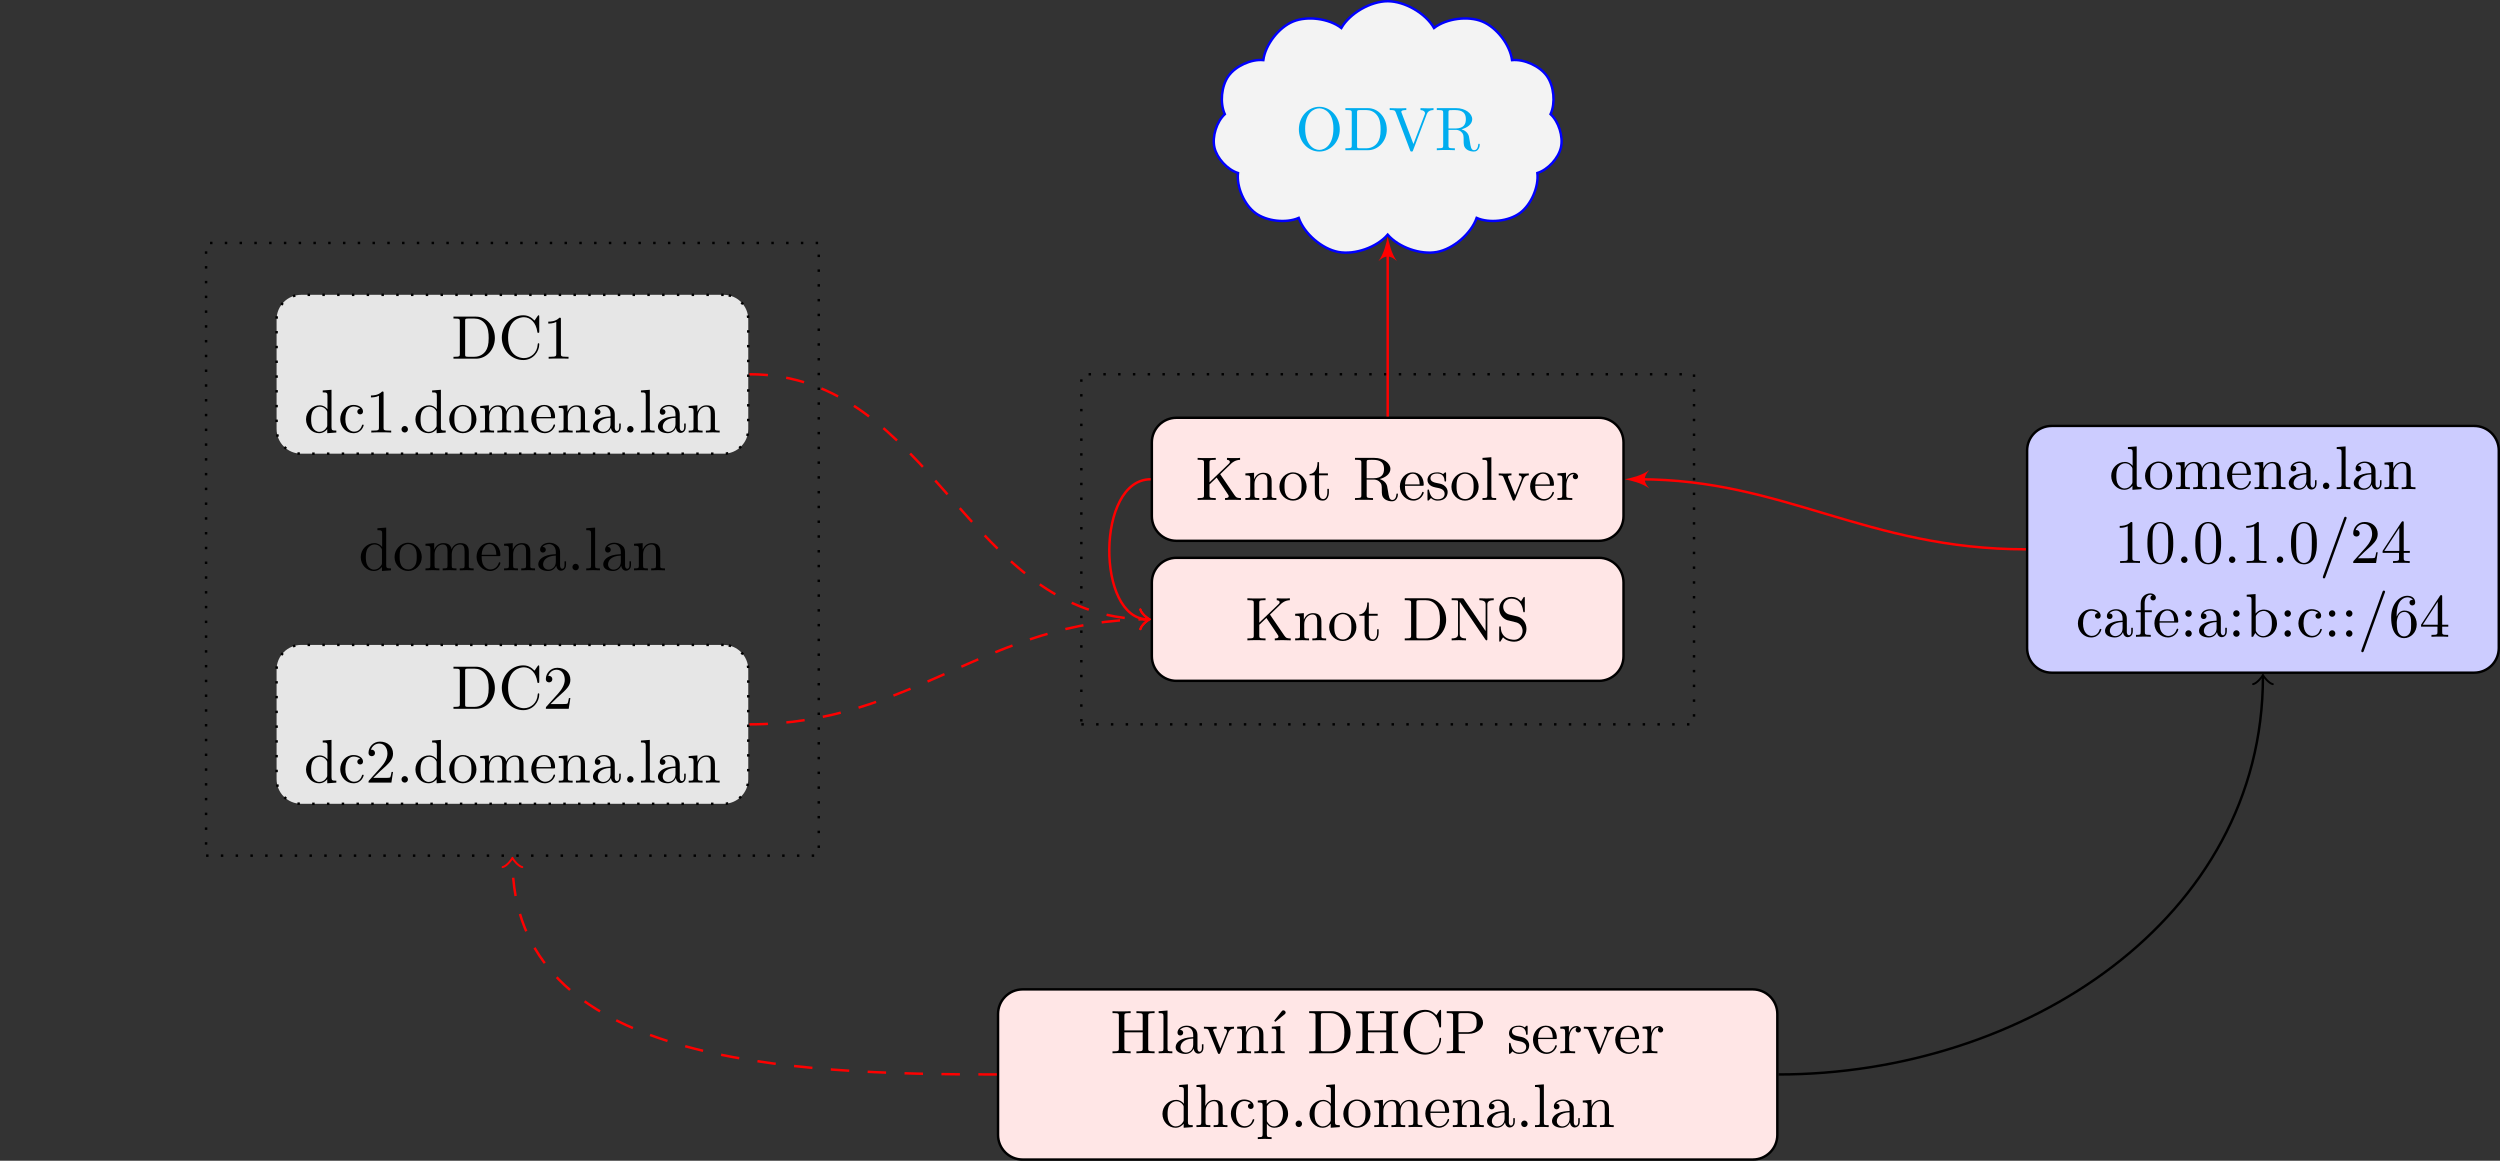 <?xml version="1.0" encoding="UTF-8" standalone="no"?>
<svg
   width="404.835pt"
   height="187.967pt"
   viewBox="0 0 404.835 187.967"
   version="1.1"
   id="svg188"
   sodipodi:docname="knot-dns.pdf"
   xmlns:inkscape="http://www.inkscape.org/namespaces/inkscape"
   xmlns:sodipodi="http://sodipodi.sourceforge.net/DTD/sodipodi-0.dtd"
   xmlns:xlink="http://www.w3.org/1999/xlink"
   xmlns="http://www.w3.org/2000/svg"
   xmlns:svg="http://www.w3.org/2000/svg">
  <rect x="0" y="0" width="404.835" height="187.967" fill="#333333" stroke="none"/>
  <sodipodi:namedview
     id="namedview188"
     pagecolor="#ffffff"
     bordercolor="#666666"
     borderopacity="1.0"
     inkscape:showpageshadow="2"
     inkscape:pageopacity="0.0"
     inkscape:pagecheckerboard="0"
     inkscape:deskcolor="#d1d1d1"
     inkscape:document-units="pt" />
  <defs
     id="defs39">
    <g
       id="g35">
      <g
         id="glyph-0-0">
        <path
           d="M 7.344 0 L 7.344 -0.312 C 6.797 -0.312 6.594 -0.344 6.297 -0.781 L 3.984 -4.172 L 5.781 -5.906 C 5.859 -5.984 6.391 -6.484 7.203 -6.5 L 7.203 -6.812 C 6.938 -6.781 6.625 -6.781 6.344 -6.781 C 5.984 -6.781 5.422 -6.781 5.078 -6.812 L 5.078 -6.5 C 5.484 -6.484 5.547 -6.266 5.547 -6.172 C 5.547 -6.016 5.438 -5.906 5.359 -5.844 L 2.25 -2.859 L 2.25 -6.031 C 2.25 -6.391 2.266 -6.5 3.031 -6.5 L 3.266 -6.5 L 3.266 -6.812 C 2.922 -6.781 2.188 -6.781 1.797 -6.781 C 1.422 -6.781 0.672 -6.781 0.328 -6.812 L 0.328 -6.5 L 0.562 -6.5 C 1.328 -6.5 1.359 -6.391 1.359 -6.031 L 1.359 -0.781 C 1.359 -0.422 1.328 -0.312 0.562 -0.312 L 0.328 -0.312 L 0.328 0 C 0.672 -0.031 1.422 -0.031 1.797 -0.031 C 2.172 -0.031 2.922 -0.031 3.266 0 L 3.266 -0.312 L 3.031 -0.312 C 2.266 -0.312 2.25 -0.422 2.25 -0.781 L 2.25 -2.516 L 3.406 -3.625 L 5.203 -0.953 C 5.266 -0.859 5.359 -0.734 5.359 -0.609 C 5.359 -0.312 4.969 -0.312 4.766 -0.312 L 4.766 0 C 5.109 -0.031 5.812 -0.031 6.188 -0.031 Z M 7.344 0 "
           id="path1" />
      </g>
      <g
         id="glyph-0-1">
        <path
           d="M 5.328 0 L 5.328 -0.312 C 4.812 -0.312 4.562 -0.312 4.562 -0.609 L 4.562 -2.516 C 4.562 -3.375 4.562 -3.672 4.25 -4.031 C 4.109 -4.203 3.781 -4.406 3.203 -4.406 C 2.469 -4.406 2 -3.984 1.719 -3.359 L 1.719 -4.406 L 0.312 -4.297 L 0.312 -3.984 C 1.016 -3.984 1.094 -3.922 1.094 -3.422 L 1.094 -0.75 C 1.094 -0.312 0.984 -0.312 0.312 -0.312 L 0.312 0 L 1.453 -0.031 L 2.562 0 L 2.562 -0.312 C 1.891 -0.312 1.781 -0.312 1.781 -0.75 L 1.781 -2.594 C 1.781 -3.625 2.5 -4.188 3.125 -4.188 C 3.766 -4.188 3.875 -3.656 3.875 -3.078 L 3.875 -0.75 C 3.875 -0.312 3.766 -0.312 3.094 -0.312 L 3.094 0 L 4.219 -0.031 Z M 5.328 0 "
           id="path2" />
      </g>
      <g
         id="glyph-0-2">
        <path
           d="M 4.688 -2.141 C 4.688 -3.406 3.703 -4.469 2.5 -4.469 C 1.25 -4.469 0.281 -3.375 0.281 -2.141 C 0.281 -0.844 1.312 0.109 2.484 0.109 C 3.688 0.109 4.688 -0.875 4.688 -2.141 Z M 3.875 -2.219 C 3.875 -1.859 3.875 -1.312 3.656 -0.875 C 3.422 -0.422 2.984 -0.141 2.5 -0.141 C 2.062 -0.141 1.625 -0.344 1.359 -0.812 C 1.109 -1.25 1.109 -1.859 1.109 -2.219 C 1.109 -2.609 1.109 -3.141 1.344 -3.578 C 1.609 -4.031 2.078 -4.25 2.484 -4.25 C 2.922 -4.25 3.344 -4.031 3.609 -3.594 C 3.875 -3.172 3.875 -2.594 3.875 -2.219 Z M 3.875 -2.219 "
           id="path3" />
      </g>
      <g
         id="glyph-0-3">
        <path
           d="M 3.312 -1.234 L 3.312 -1.797 L 3.062 -1.797 L 3.062 -1.25 C 3.062 -0.516 2.766 -0.141 2.391 -0.141 C 1.719 -0.141 1.719 -1.047 1.719 -1.219 L 1.719 -3.984 L 3.156 -3.984 L 3.156 -4.297 L 1.719 -4.297 L 1.719 -6.125 L 1.469 -6.125 C 1.469 -5.312 1.172 -4.25 0.188 -4.203 L 0.188 -3.984 L 1.031 -3.984 L 1.031 -1.234 C 1.031 -0.016 1.969 0.109 2.328 0.109 C 3.031 0.109 3.312 -0.594 3.312 -1.234 Z M 3.312 -1.234 "
           id="path4" />
      </g>
      <g
         id="glyph-0-4">
        <path
           d="M 7.047 -3.344 C 7.047 -5.25 5.703 -6.812 4 -6.812 L 0.344 -6.812 L 0.344 -6.5 L 0.594 -6.5 C 1.359 -6.5 1.375 -6.391 1.375 -6.031 L 1.375 -0.781 C 1.375 -0.422 1.359 -0.312 0.594 -0.312 L 0.344 -0.312 L 0.344 0 L 4 0 C 5.672 0 7.047 -1.469 7.047 -3.344 Z M 6.047 -3.344 C 6.047 -2.25 5.859 -1.641 5.5 -1.156 C 5.297 -0.891 4.734 -0.312 3.734 -0.312 L 2.719 -0.312 C 2.25 -0.312 2.234 -0.375 2.234 -0.703 L 2.234 -6.094 C 2.234 -6.438 2.25 -6.5 2.719 -6.5 L 3.719 -6.5 C 4.344 -6.5 5.031 -6.281 5.531 -5.578 C 5.969 -4.984 6.047 -4.125 6.047 -3.344 Z M 6.047 -3.344 "
           id="path5" />
      </g>
      <g
         id="glyph-0-5">
        <path
           d="M 7.141 -6.5 L 7.141 -6.812 L 5.969 -6.781 L 4.812 -6.812 L 4.812 -6.5 C 5.828 -6.5 5.828 -6.031 5.828 -5.766 L 5.828 -1.5 L 2.312 -6.672 C 2.219 -6.797 2.219 -6.812 2.031 -6.812 L 0.328 -6.812 L 0.328 -6.5 L 0.625 -6.5 C 0.766 -6.5 0.969 -6.484 1.109 -6.484 C 1.344 -6.453 1.359 -6.438 1.359 -6.25 L 1.359 -1.047 C 1.359 -0.781 1.359 -0.312 0.328 -0.312 L 0.328 0 L 1.5 -0.031 L 2.656 0 L 2.656 -0.312 C 1.641 -0.312 1.641 -0.781 1.641 -1.047 L 1.641 -6.234 C 1.688 -6.188 1.688 -6.172 1.734 -6.109 L 5.797 -0.125 C 5.891 -0.016 5.906 0 5.969 0 C 6.109 0 6.109 -0.062 6.109 -0.266 L 6.109 -5.766 C 6.109 -6.031 6.109 -6.5 7.141 -6.5 Z M 7.141 -6.5 "
           id="path6" />
      </g>
      <g
         id="glyph-0-6">
        <path
           d="M 4.969 -1.859 C 4.969 -2.844 4.312 -3.672 3.484 -3.875 L 2.203 -4.172 C 1.578 -4.328 1.203 -4.859 1.203 -5.438 C 1.203 -6.141 1.734 -6.75 2.516 -6.75 C 4.172 -6.75 4.391 -5.109 4.453 -4.672 C 4.469 -4.609 4.469 -4.547 4.578 -4.547 C 4.703 -4.547 4.703 -4.594 4.703 -4.781 L 4.703 -6.781 C 4.703 -6.953 4.703 -7.031 4.594 -7.031 C 4.531 -7.031 4.516 -7.016 4.453 -6.891 L 4.094 -6.328 C 3.797 -6.625 3.391 -7.031 2.5 -7.031 C 1.391 -7.031 0.562 -6.156 0.562 -5.094 C 0.562 -4.266 1.094 -3.531 1.859 -3.266 C 1.969 -3.234 2.484 -3.109 3.188 -2.938 C 3.453 -2.875 3.75 -2.797 4.031 -2.438 C 4.234 -2.172 4.344 -1.844 4.344 -1.516 C 4.344 -0.812 3.844 -0.094 3 -0.094 C 2.719 -0.094 1.953 -0.141 1.422 -0.625 C 0.844 -1.172 0.812 -1.797 0.812 -2.156 C 0.797 -2.266 0.719 -2.266 0.688 -2.266 C 0.562 -2.266 0.562 -2.188 0.562 -2.016 L 0.562 -0.016 C 0.562 0.156 0.562 0.219 0.672 0.219 C 0.734 0.219 0.75 0.203 0.812 0.094 C 0.812 0.094 0.844 0.047 1.172 -0.484 C 1.484 -0.141 2.125 0.219 3.016 0.219 C 4.172 0.219 4.969 -0.75 4.969 -1.859 Z M 4.969 -1.859 "
           id="path7" />
      </g>
      <g
         id="glyph-0-7">
        <path
           d="M 7.297 -0.875 C 7.297 -0.938 7.297 -1.047 7.172 -1.047 C 7.062 -1.047 7.062 -0.953 7.047 -0.891 C 6.984 -0.172 6.641 0 6.391 0 C 5.906 0 5.828 -0.516 5.688 -1.438 L 5.547 -2.234 C 5.375 -2.875 4.891 -3.203 4.344 -3.391 C 5.297 -3.625 6.078 -4.234 6.078 -5.016 C 6.078 -5.969 4.938 -6.812 3.484 -6.812 L 0.344 -6.812 L 0.344 -6.5 L 0.594 -6.5 C 1.359 -6.5 1.375 -6.391 1.375 -6.031 L 1.375 -0.781 C 1.375 -0.422 1.359 -0.312 0.594 -0.312 L 0.344 -0.312 L 0.344 0 C 0.703 -0.031 1.422 -0.031 1.797 -0.031 C 2.188 -0.031 2.906 -0.031 3.266 0 L 3.266 -0.312 L 3.016 -0.312 C 2.25 -0.312 2.234 -0.422 2.234 -0.781 L 2.234 -3.297 L 3.375 -3.297 C 3.531 -3.297 3.953 -3.297 4.312 -2.953 C 4.688 -2.609 4.688 -2.297 4.688 -1.625 C 4.688 -0.984 4.688 -0.578 5.094 -0.203 C 5.5 0.156 6.047 0.219 6.344 0.219 C 7.125 0.219 7.297 -0.594 7.297 -0.875 Z M 5.047 -5.016 C 5.047 -4.328 4.812 -3.516 3.344 -3.516 L 2.234 -3.516 L 2.234 -6.094 C 2.234 -6.328 2.234 -6.453 2.453 -6.484 C 2.547 -6.5 2.844 -6.5 3.047 -6.5 C 3.938 -6.5 5.047 -6.453 5.047 -5.016 Z M 5.047 -5.016 "
           id="path8" />
      </g>
      <g
         id="glyph-0-8">
        <path
           d="M 4.141 -1.188 C 4.141 -1.281 4.062 -1.312 4 -1.312 C 3.922 -1.312 3.891 -1.25 3.875 -1.172 C 3.531 -0.141 2.625 -0.141 2.531 -0.141 C 2.031 -0.141 1.641 -0.438 1.406 -0.812 C 1.109 -1.281 1.109 -1.938 1.109 -2.297 L 3.891 -2.297 C 4.109 -2.297 4.141 -2.297 4.141 -2.516 C 4.141 -3.5 3.594 -4.469 2.359 -4.469 C 1.203 -4.469 0.281 -3.438 0.281 -2.188 C 0.281 -0.859 1.328 0.109 2.469 0.109 C 3.688 0.109 4.141 -1 4.141 -1.188 Z M 3.484 -2.516 L 1.109 -2.516 C 1.172 -4 2.016 -4.25 2.359 -4.25 C 3.375 -4.25 3.484 -2.906 3.484 -2.516 Z M 3.484 -2.516 "
           id="path9" />
      </g>
      <g
         id="glyph-0-9">
        <path
           d="M 3.594 -1.281 C 3.594 -1.797 3.297 -2.109 3.172 -2.219 C 2.844 -2.547 2.453 -2.625 2.031 -2.703 C 1.469 -2.812 0.812 -2.938 0.812 -3.516 C 0.812 -3.875 1.062 -4.281 1.922 -4.281 C 3.016 -4.281 3.078 -3.375 3.094 -3.078 C 3.094 -2.984 3.203 -2.984 3.203 -2.984 C 3.344 -2.984 3.344 -3.031 3.344 -3.219 L 3.344 -4.234 C 3.344 -4.391 3.344 -4.469 3.234 -4.469 C 3.188 -4.469 3.156 -4.469 3.031 -4.344 C 3 -4.312 2.906 -4.219 2.859 -4.188 C 2.484 -4.469 2.078 -4.469 1.922 -4.469 C 0.703 -4.469 0.328 -3.797 0.328 -3.234 C 0.328 -2.891 0.484 -2.609 0.75 -2.391 C 1.078 -2.141 1.359 -2.078 2.078 -1.938 C 2.297 -1.891 3.109 -1.734 3.109 -1.016 C 3.109 -0.516 2.766 -0.109 1.984 -0.109 C 1.141 -0.109 0.781 -0.672 0.594 -1.531 C 0.562 -1.656 0.562 -1.688 0.453 -1.688 C 0.328 -1.688 0.328 -1.625 0.328 -1.453 L 0.328 -0.125 C 0.328 0.047 0.328 0.109 0.438 0.109 C 0.484 0.109 0.5 0.094 0.688 -0.094 C 0.703 -0.109 0.703 -0.125 0.891 -0.312 C 1.328 0.094 1.781 0.109 1.984 0.109 C 3.125 0.109 3.594 -0.562 3.594 -1.281 Z M 3.594 -1.281 "
           id="path10" />
      </g>
      <g
         id="glyph-0-10">
        <path
           d="M 2.547 0 L 2.547 -0.312 C 1.875 -0.312 1.766 -0.312 1.766 -0.75 L 1.766 -6.922 L 0.328 -6.812 L 0.328 -6.5 C 1.031 -6.5 1.109 -6.438 1.109 -5.938 L 1.109 -0.75 C 1.109 -0.312 1 -0.312 0.328 -0.312 L 0.328 0 L 1.438 -0.031 Z M 2.547 0 "
           id="path11" />
      </g>
      <g
         id="glyph-0-11">
        <path
           d="M 5.062 -3.984 L 5.062 -4.297 C 4.828 -4.281 4.547 -4.266 4.312 -4.266 L 3.453 -4.297 L 3.453 -3.984 C 3.812 -3.984 3.922 -3.75 3.922 -3.562 C 3.922 -3.469 3.906 -3.422 3.875 -3.312 L 2.844 -0.781 L 1.734 -3.562 C 1.672 -3.688 1.672 -3.734 1.672 -3.734 C 1.672 -3.984 2.062 -3.984 2.25 -3.984 L 2.25 -4.297 L 1.156 -4.266 C 0.891 -4.266 0.484 -4.281 0.188 -4.297 L 0.188 -3.984 C 0.812 -3.984 0.859 -3.922 0.984 -3.625 L 2.422 -0.078 C 2.484 0.062 2.5 0.109 2.625 0.109 C 2.766 0.109 2.797 0.016 2.844 -0.078 L 4.141 -3.312 C 4.234 -3.547 4.406 -3.984 5.062 -3.984 Z M 5.062 -3.984 "
           id="path12" />
      </g>
      <g
         id="glyph-0-12">
        <path
           d="M 3.625 -3.797 C 3.625 -4.109 3.312 -4.406 2.891 -4.406 C 2.156 -4.406 1.797 -3.734 1.672 -3.312 L 1.672 -4.406 L 0.281 -4.297 L 0.281 -3.984 C 0.984 -3.984 1.062 -3.922 1.062 -3.422 L 1.062 -0.75 C 1.062 -0.312 0.953 -0.312 0.281 -0.312 L 0.281 0 L 1.422 -0.031 C 1.812 -0.031 2.281 -0.031 2.688 0 L 2.688 -0.312 L 2.469 -0.312 C 1.734 -0.312 1.719 -0.422 1.719 -0.781 L 1.719 -2.312 C 1.719 -3.297 2.141 -4.188 2.891 -4.188 C 2.953 -4.188 2.984 -4.188 3 -4.172 C 2.969 -4.172 2.766 -4.047 2.766 -3.781 C 2.766 -3.516 2.984 -3.359 3.203 -3.359 C 3.375 -3.359 3.625 -3.484 3.625 -3.797 Z M 3.625 -3.797 "
           id="path13" />
      </g>
      <g
         id="glyph-0-13">
        <path
           d="M 7.188 -3.375 C 7.188 -5.406 5.688 -7.031 3.875 -7.031 C 2.078 -7.031 0.562 -5.438 0.562 -3.375 C 0.562 -1.328 2.094 0.219 3.875 0.219 C 5.688 0.219 7.188 -1.359 7.188 -3.375 Z M 6.156 -3.516 C 6.156 -0.875 4.797 -0.047 3.875 -0.047 C 2.922 -0.047 1.578 -0.922 1.578 -3.516 C 1.578 -6.094 3.047 -6.781 3.875 -6.781 C 4.734 -6.781 6.156 -6.078 6.156 -3.516 Z M 6.156 -3.516 "
           id="path14" />
      </g>
      <g
         id="glyph-0-14">
        <path
           d="M 7.281 -6.5 L 7.281 -6.812 C 6.969 -6.781 6.562 -6.781 6.312 -6.781 L 5.172 -6.812 L 5.172 -6.5 C 5.688 -6.484 5.906 -6.234 5.906 -6 C 5.906 -5.922 5.875 -5.859 5.859 -5.797 L 4.031 -1 L 2.125 -6.031 C 2.062 -6.172 2.062 -6.203 2.062 -6.203 C 2.062 -6.5 2.625 -6.5 2.875 -6.5 L 2.875 -6.812 C 2.516 -6.781 1.828 -6.781 1.453 -6.781 L 0.188 -6.812 L 0.188 -6.5 C 0.844 -6.5 1.031 -6.5 1.172 -6.125 L 3.484 0 C 3.547 0.188 3.594 0.219 3.734 0.219 C 3.891 0.219 3.922 0.172 3.969 0.031 L 6.188 -5.828 C 6.328 -6.203 6.594 -6.484 7.281 -6.5 Z M 7.281 -6.5 "
           id="path15" />
      </g>
      <g
         id="glyph-0-15">
        <path
           d="M 6.625 -2.328 C 6.625 -2.422 6.625 -2.5 6.5 -2.5 C 6.391 -2.5 6.391 -2.438 6.375 -2.328 C 6.297 -0.906 5.234 -0.094 4.141 -0.094 C 3.531 -0.094 1.578 -0.422 1.578 -3.406 C 1.578 -6.375 3.531 -6.719 4.141 -6.719 C 5.219 -6.719 6.109 -5.812 6.312 -4.359 C 6.328 -4.219 6.328 -4.188 6.469 -4.188 C 6.625 -4.188 6.625 -4.219 6.625 -4.422 L 6.625 -6.781 C 6.625 -6.953 6.625 -7.031 6.516 -7.031 C 6.484 -7.031 6.438 -7.031 6.359 -6.906 L 5.859 -6.172 C 5.5 -6.531 4.984 -7.031 4.031 -7.031 C 2.156 -7.031 0.562 -5.438 0.562 -3.406 C 0.562 -1.344 2.172 0.219 4.031 0.219 C 5.656 0.219 6.625 -1.172 6.625 -2.328 Z M 6.625 -2.328 "
           id="path16" />
      </g>
      <g
         id="glyph-0-16">
        <path
           d="M 4.172 0 L 4.172 -0.312 L 3.859 -0.312 C 2.953 -0.312 2.938 -0.422 2.938 -0.781 L 2.938 -6.375 C 2.938 -6.625 2.938 -6.641 2.703 -6.641 C 2.078 -6 1.203 -6 0.891 -6 L 0.891 -5.688 C 1.094 -5.688 1.672 -5.688 2.188 -5.953 L 2.188 -0.781 C 2.188 -0.422 2.156 -0.312 1.266 -0.312 L 0.953 -0.312 L 0.953 0 C 1.297 -0.031 2.156 -0.031 2.562 -0.031 C 2.953 -0.031 3.828 -0.031 4.172 0 Z M 4.172 0 "
           id="path17" />
      </g>
      <g
         id="glyph-0-17">
        <path
           d="M 5.25 0 L 5.25 -0.312 C 4.562 -0.312 4.469 -0.375 4.469 -0.875 L 4.469 -6.922 L 3.047 -6.812 L 3.047 -6.5 C 3.734 -6.5 3.812 -6.438 3.812 -5.938 L 3.812 -3.781 C 3.531 -4.141 3.094 -4.406 2.562 -4.406 C 1.391 -4.406 0.344 -3.422 0.344 -2.141 C 0.344 -0.875 1.312 0.109 2.453 0.109 C 3.094 0.109 3.531 -0.234 3.781 -0.547 L 3.781 0.109 Z M 3.781 -1.172 C 3.781 -1 3.781 -0.984 3.672 -0.812 C 3.375 -0.328 2.938 -0.109 2.5 -0.109 C 2.047 -0.109 1.688 -0.375 1.453 -0.75 C 1.203 -1.156 1.172 -1.719 1.172 -2.141 C 1.172 -2.5 1.188 -3.094 1.469 -3.547 C 1.688 -3.859 2.062 -4.188 2.609 -4.188 C 2.953 -4.188 3.375 -4.031 3.672 -3.594 C 3.781 -3.422 3.781 -3.406 3.781 -3.219 Z M 3.781 -1.172 "
           id="path18" />
      </g>
      <g
         id="glyph-0-18">
        <path
           d="M 4.141 -1.188 C 4.141 -1.281 4.031 -1.281 4 -1.281 C 3.922 -1.281 3.891 -1.25 3.875 -1.188 C 3.594 -0.266 2.938 -0.141 2.578 -0.141 C 2.047 -0.141 1.172 -0.562 1.172 -2.172 C 1.172 -3.797 1.984 -4.219 2.516 -4.219 C 2.609 -4.219 3.234 -4.203 3.578 -3.844 C 3.172 -3.812 3.109 -3.516 3.109 -3.391 C 3.109 -3.125 3.297 -2.938 3.562 -2.938 C 3.828 -2.938 4.031 -3.094 4.031 -3.406 C 4.031 -4.078 3.266 -4.469 2.5 -4.469 C 1.25 -4.469 0.344 -3.391 0.344 -2.156 C 0.344 -0.875 1.328 0.109 2.484 0.109 C 3.812 0.109 4.141 -1.094 4.141 -1.188 Z M 4.141 -1.188 "
           id="path19" />
      </g>
      <g
         id="glyph-0-19">
        <path
           d="M 1.906 -0.531 C 1.906 -0.812 1.672 -1.062 1.391 -1.062 C 1.094 -1.062 0.859 -0.812 0.859 -0.531 C 0.859 -0.234 1.094 0 1.391 0 C 1.672 0 1.906 -0.234 1.906 -0.531 Z M 1.906 -0.531 "
           id="path20" />
      </g>
      <g
         id="glyph-0-20">
        <path
           d="M 8.109 0 L 8.109 -0.312 C 7.594 -0.312 7.344 -0.312 7.328 -0.609 L 7.328 -2.516 C 7.328 -3.375 7.328 -3.672 7.016 -4.031 C 6.875 -4.203 6.547 -4.406 5.969 -4.406 C 5.141 -4.406 4.688 -3.812 4.531 -3.422 C 4.391 -4.297 3.656 -4.406 3.203 -4.406 C 2.469 -4.406 2 -3.984 1.719 -3.359 L 1.719 -4.406 L 0.312 -4.297 L 0.312 -3.984 C 1.016 -3.984 1.094 -3.922 1.094 -3.422 L 1.094 -0.75 C 1.094 -0.312 0.984 -0.312 0.312 -0.312 L 0.312 0 L 1.453 -0.031 L 2.562 0 L 2.562 -0.312 C 1.891 -0.312 1.781 -0.312 1.781 -0.75 L 1.781 -2.594 C 1.781 -3.625 2.5 -4.188 3.125 -4.188 C 3.766 -4.188 3.875 -3.656 3.875 -3.078 L 3.875 -0.75 C 3.875 -0.312 3.766 -0.312 3.094 -0.312 L 3.094 0 L 4.219 -0.031 L 5.328 0 L 5.328 -0.312 C 4.672 -0.312 4.562 -0.312 4.562 -0.75 L 4.562 -2.594 C 4.562 -3.625 5.266 -4.188 5.906 -4.188 C 6.531 -4.188 6.641 -3.656 6.641 -3.078 L 6.641 -0.75 C 6.641 -0.312 6.531 -0.312 5.859 -0.312 L 5.859 0 L 6.984 -0.031 Z M 8.109 0 "
           id="path21" />
      </g>
      <g
         id="glyph-0-21">
        <path
           d="M 4.812 -0.891 L 4.812 -1.453 L 4.562 -1.453 L 4.562 -0.891 C 4.562 -0.312 4.312 -0.25 4.203 -0.25 C 3.875 -0.25 3.844 -0.703 3.844 -0.75 L 3.844 -2.734 C 3.844 -3.156 3.844 -3.547 3.484 -3.922 C 3.094 -4.312 2.594 -4.469 2.109 -4.469 C 1.297 -4.469 0.609 -4 0.609 -3.344 C 0.609 -3.047 0.812 -2.875 1.062 -2.875 C 1.344 -2.875 1.531 -3.078 1.531 -3.328 C 1.531 -3.453 1.469 -3.781 1.016 -3.781 C 1.281 -4.141 1.781 -4.25 2.094 -4.25 C 2.578 -4.25 3.156 -3.859 3.156 -2.969 L 3.156 -2.609 C 2.641 -2.578 1.938 -2.547 1.312 -2.25 C 0.562 -1.906 0.312 -1.391 0.312 -0.953 C 0.312 -0.141 1.281 0.109 1.906 0.109 C 2.578 0.109 3.031 -0.297 3.219 -0.75 C 3.266 -0.359 3.531 0.062 4 0.062 C 4.203 0.062 4.812 -0.078 4.812 -0.891 Z M 3.156 -1.391 C 3.156 -0.453 2.438 -0.109 1.984 -0.109 C 1.5 -0.109 1.094 -0.453 1.094 -0.953 C 1.094 -1.5 1.5 -2.328 3.156 -2.391 Z M 3.156 -1.391 "
           id="path22" />
      </g>
      <g
         id="glyph-0-22">
        <path
           d="M 4.469 -1.734 L 4.234 -1.734 C 4.172 -1.438 4.109 -1 4 -0.844 C 3.938 -0.766 3.281 -0.766 3.062 -0.766 L 1.266 -0.766 L 2.328 -1.797 C 3.875 -3.172 4.469 -3.703 4.469 -4.703 C 4.469 -5.844 3.578 -6.641 2.359 -6.641 C 1.234 -6.641 0.5 -5.719 0.5 -4.828 C 0.5 -4.281 1 -4.281 1.031 -4.281 C 1.203 -4.281 1.547 -4.391 1.547 -4.812 C 1.547 -5.062 1.359 -5.328 1.016 -5.328 C 0.938 -5.328 0.922 -5.328 0.891 -5.312 C 1.109 -5.969 1.656 -6.328 2.234 -6.328 C 3.141 -6.328 3.562 -5.516 3.562 -4.703 C 3.562 -3.906 3.078 -3.125 2.516 -2.5 L 0.609 -0.375 C 0.5 -0.266 0.5 -0.234 0.5 0 L 4.203 0 Z M 4.469 -1.734 "
           id="path23" />
      </g>
      <g
         id="glyph-0-23">
        <path
           d="M 4.578 -3.188 C 4.578 -3.984 4.531 -4.781 4.188 -5.516 C 3.734 -6.484 2.906 -6.641 2.5 -6.641 C 1.891 -6.641 1.172 -6.375 0.75 -5.453 C 0.438 -4.766 0.391 -3.984 0.391 -3.188 C 0.391 -2.438 0.422 -1.547 0.844 -0.781 C 1.266 0.016 2 0.219 2.484 0.219 C 3.016 0.219 3.781 0.016 4.219 -0.938 C 4.531 -1.625 4.578 -2.406 4.578 -3.188 Z M 3.766 -3.312 C 3.766 -2.562 3.766 -1.891 3.656 -1.25 C 3.5 -0.297 2.938 0 2.484 0 C 2.094 0 1.5 -0.25 1.328 -1.203 C 1.219 -1.797 1.219 -2.719 1.219 -3.312 C 1.219 -3.953 1.219 -4.609 1.297 -5.141 C 1.484 -6.328 2.234 -6.422 2.484 -6.422 C 2.812 -6.422 3.469 -6.234 3.656 -5.25 C 3.766 -4.688 3.766 -3.938 3.766 -3.312 Z M 3.766 -3.312 "
           id="path24" />
      </g>
      <g
         id="glyph-0-24">
        <path
           d="M 4.422 -7.281 C 4.422 -7.391 4.328 -7.484 4.219 -7.484 C 4.078 -7.484 4.031 -7.375 4 -7.281 L 0.609 2.109 C 0.562 2.25 0.562 2.297 0.562 2.297 C 0.562 2.406 0.641 2.5 0.75 2.5 C 0.891 2.5 0.938 2.391 0.969 2.297 L 4.359 -7.094 C 4.422 -7.234 4.422 -7.281 4.422 -7.281 Z M 4.422 -7.281 "
           id="path25" />
      </g>
      <g
         id="glyph-0-25">
        <path
           d="M 4.688 -1.641 L 4.688 -1.953 L 3.703 -1.953 L 3.703 -6.484 C 3.703 -6.688 3.703 -6.75 3.531 -6.75 C 3.453 -6.75 3.422 -6.75 3.344 -6.625 L 0.281 -1.953 L 0.281 -1.641 L 2.938 -1.641 L 2.938 -0.781 C 2.938 -0.422 2.906 -0.312 2.172 -0.312 L 1.969 -0.312 L 1.969 0 C 2.375 -0.031 2.891 -0.031 3.312 -0.031 C 3.734 -0.031 4.25 -0.031 4.672 0 L 4.672 -0.312 L 4.453 -0.312 C 3.719 -0.312 3.703 -0.422 3.703 -0.781 L 3.703 -1.641 Z M 2.984 -1.953 L 0.562 -1.953 L 2.984 -5.672 Z M 2.984 -1.953 "
           id="path26" />
      </g>
      <g
         id="glyph-0-26">
        <path
           d="M 3.562 -6.328 C 3.562 -6.703 3.188 -7.031 2.656 -7.031 C 1.969 -7.031 1.109 -6.5 1.109 -5.438 L 1.109 -4.297 L 0.328 -4.297 L 0.328 -3.984 L 1.109 -3.984 L 1.109 -0.75 C 1.109 -0.312 1 -0.312 0.344 -0.312 L 0.344 0 L 1.469 -0.031 C 1.875 -0.031 2.344 -0.031 2.734 0 L 2.734 -0.312 L 2.531 -0.312 C 1.797 -0.312 1.781 -0.422 1.781 -0.781 L 1.781 -3.984 L 2.906 -3.984 L 2.906 -4.297 L 1.75 -4.297 L 1.75 -5.453 C 1.75 -6.328 2.219 -6.812 2.656 -6.812 C 2.688 -6.812 2.844 -6.812 2.984 -6.734 C 2.875 -6.703 2.688 -6.562 2.688 -6.312 C 2.688 -6.094 2.844 -5.891 3.125 -5.891 C 3.406 -5.891 3.562 -6.094 3.562 -6.328 Z M 3.562 -6.328 "
           id="path27" />
      </g>
      <g
         id="glyph-0-27">
        <path
           d="M 1.906 -3.766 C 1.906 -4.062 1.672 -4.297 1.391 -4.297 C 1.094 -4.297 0.859 -4.062 0.859 -3.766 C 0.859 -3.484 1.094 -3.234 1.391 -3.234 C 1.672 -3.234 1.906 -3.484 1.906 -3.766 Z M 1.906 -0.531 C 1.906 -0.812 1.672 -1.062 1.391 -1.062 C 1.094 -1.062 0.859 -0.812 0.859 -0.531 C 0.859 -0.234 1.094 0 1.391 0 C 1.672 0 1.906 -0.234 1.906 -0.531 Z M 1.906 -0.531 "
           id="path28" />
      </g>
      <g
         id="glyph-0-28">
        <path
           d="M 5.188 -2.156 C 5.188 -3.422 4.219 -4.406 3.078 -4.406 C 2.297 -4.406 1.875 -3.938 1.719 -3.766 L 1.719 -6.922 L 0.281 -6.812 L 0.281 -6.5 C 0.984 -6.5 1.062 -6.438 1.062 -5.938 L 1.062 0 L 1.312 0 L 1.672 -0.625 C 1.812 -0.391 2.234 0.109 2.969 0.109 C 4.156 0.109 5.188 -0.875 5.188 -2.156 Z M 4.359 -2.156 C 4.359 -1.797 4.344 -1.203 4.062 -0.75 C 3.844 -0.438 3.469 -0.109 2.938 -0.109 C 2.484 -0.109 2.125 -0.344 1.891 -0.719 C 1.75 -0.922 1.75 -0.953 1.75 -1.141 L 1.75 -3.188 C 1.75 -3.375 1.75 -3.391 1.859 -3.547 C 2.25 -4.109 2.797 -4.188 3.031 -4.188 C 3.484 -4.188 3.844 -3.922 4.078 -3.547 C 4.344 -3.141 4.359 -2.578 4.359 -2.156 Z M 4.359 -2.156 "
           id="path29" />
      </g>
      <g
         id="glyph-0-29">
        <path
           d="M 4.562 -2.031 C 4.562 -3.297 3.672 -4.25 2.562 -4.25 C 1.891 -4.25 1.516 -3.75 1.312 -3.266 L 1.312 -3.516 C 1.312 -6.031 2.547 -6.391 3.062 -6.391 C 3.297 -6.391 3.719 -6.328 3.938 -5.984 C 3.781 -5.984 3.391 -5.984 3.391 -5.547 C 3.391 -5.234 3.625 -5.078 3.844 -5.078 C 4 -5.078 4.312 -5.172 4.312 -5.562 C 4.312 -6.156 3.875 -6.641 3.047 -6.641 C 1.766 -6.641 0.422 -5.359 0.422 -3.156 C 0.422 -0.484 1.578 0.219 2.5 0.219 C 3.609 0.219 4.562 -0.719 4.562 -2.031 Z M 3.656 -2.047 C 3.656 -1.562 3.656 -1.062 3.484 -0.703 C 3.188 -0.109 2.734 -0.062 2.5 -0.062 C 1.875 -0.062 1.578 -0.656 1.516 -0.812 C 1.328 -1.281 1.328 -2.078 1.328 -2.25 C 1.328 -3.031 1.656 -4.031 2.547 -4.031 C 2.719 -4.031 3.172 -4.031 3.484 -3.406 C 3.656 -3.047 3.656 -2.531 3.656 -2.047 Z M 3.656 -2.047 "
           id="path30" />
      </g>
      <g
         id="glyph-0-30">
        <path
           d="M 7.141 0 L 7.141 -0.312 L 6.891 -0.312 C 6.125 -0.312 6.109 -0.422 6.109 -0.781 L 6.109 -6.031 C 6.109 -6.391 6.125 -6.5 6.891 -6.5 L 7.141 -6.5 L 7.141 -6.812 C 6.781 -6.781 6.047 -6.781 5.672 -6.781 C 5.297 -6.781 4.547 -6.781 4.203 -6.812 L 4.203 -6.5 L 4.438 -6.5 C 5.203 -6.5 5.219 -6.391 5.219 -6.031 L 5.219 -3.703 L 2.25 -3.703 L 2.25 -6.031 C 2.25 -6.391 2.266 -6.5 3.031 -6.5 L 3.266 -6.5 L 3.266 -6.812 C 2.922 -6.781 2.188 -6.781 1.797 -6.781 C 1.422 -6.781 0.672 -6.781 0.328 -6.812 L 0.328 -6.5 L 0.562 -6.5 C 1.328 -6.5 1.359 -6.391 1.359 -6.031 L 1.359 -0.781 C 1.359 -0.422 1.328 -0.312 0.562 -0.312 L 0.328 -0.312 L 0.328 0 C 0.672 -0.031 1.422 -0.031 1.797 -0.031 C 2.172 -0.031 2.922 -0.031 3.266 0 L 3.266 -0.312 L 3.031 -0.312 C 2.266 -0.312 2.25 -0.422 2.25 -0.781 L 2.25 -3.391 L 5.219 -3.391 L 5.219 -0.781 C 5.219 -0.422 5.203 -0.312 4.438 -0.312 L 4.203 -0.312 L 4.203 0 C 4.547 -0.031 5.281 -0.031 5.656 -0.031 C 6.047 -0.031 6.781 -0.031 7.141 0 Z M 7.141 0 "
           id="path31" />
      </g>
      <g
         id="glyph-0-31">
        <path
           d="M 2.469 0 L 2.469 -0.312 C 1.797 -0.312 1.766 -0.359 1.766 -0.75 L 1.766 -4.406 L 0.375 -4.297 L 0.375 -3.984 C 1.016 -3.984 1.109 -3.922 1.109 -3.438 L 1.109 -0.75 C 1.109 -0.312 1 -0.312 0.328 -0.312 L 0.328 0 L 1.422 -0.031 C 1.781 -0.031 2.125 -0.016 2.469 0 Z M 2.625 -6.594 C 2.625 -6.781 2.438 -6.953 2.266 -6.953 C 2.109 -6.953 2 -6.844 1.969 -6.781 L 0.766 -5.266 L 0.938 -5.078 L 2.453 -6.297 C 2.547 -6.375 2.625 -6.484 2.625 -6.594 Z M 2.625 -6.594 "
           id="path32" />
      </g>
      <g
         id="glyph-0-32">
        <path
           d="M 6.219 -4.953 C 6.219 -5.938 5.234 -6.812 3.875 -6.812 L 0.344 -6.812 L 0.344 -6.5 L 0.594 -6.5 C 1.359 -6.5 1.375 -6.391 1.375 -6.031 L 1.375 -0.781 C 1.375 -0.422 1.359 -0.312 0.594 -0.312 L 0.344 -0.312 L 0.344 0 C 0.703 -0.031 1.438 -0.031 1.812 -0.031 C 2.188 -0.031 2.938 -0.031 3.297 0 L 3.297 -0.312 L 3.047 -0.312 C 2.281 -0.312 2.266 -0.422 2.266 -0.781 L 2.266 -3.156 L 3.953 -3.156 C 5.141 -3.156 6.219 -3.953 6.219 -4.953 Z M 5.188 -4.953 C 5.188 -4.484 5.188 -3.406 3.609 -3.406 L 2.234 -3.406 L 2.234 -6.094 C 2.234 -6.438 2.25 -6.5 2.719 -6.5 L 3.609 -6.5 C 5.188 -6.5 5.188 -5.438 5.188 -4.953 Z M 5.188 -4.953 "
           id="path33" />
      </g>
      <g
         id="glyph-0-33">
        <path
           d="M 5.328 0 L 5.328 -0.312 C 4.812 -0.312 4.562 -0.312 4.562 -0.609 L 4.562 -2.516 C 4.562 -3.375 4.562 -3.672 4.25 -4.031 C 4.109 -4.203 3.781 -4.406 3.203 -4.406 C 2.359 -4.406 1.922 -3.812 1.766 -3.453 L 1.75 -3.453 L 1.75 -6.922 L 0.312 -6.812 L 0.312 -6.5 C 1.016 -6.5 1.094 -6.438 1.094 -5.938 L 1.094 -0.75 C 1.094 -0.312 0.984 -0.312 0.312 -0.312 L 0.312 0 L 1.453 -0.031 L 2.562 0 L 2.562 -0.312 C 1.891 -0.312 1.781 -0.312 1.781 -0.75 L 1.781 -2.594 C 1.781 -3.625 2.5 -4.188 3.125 -4.188 C 3.766 -4.188 3.875 -3.656 3.875 -3.078 L 3.875 -0.75 C 3.875 -0.312 3.766 -0.312 3.094 -0.312 L 3.094 0 L 4.219 -0.031 Z M 5.328 0 "
           id="path34" />
      </g>
      <g
         id="glyph-0-34">
        <path
           d="M 5.188 -2.156 C 5.188 -3.422 4.234 -4.406 3.109 -4.406 C 2.328 -4.406 1.906 -3.969 1.719 -3.75 L 1.719 -4.406 L 0.281 -4.297 L 0.281 -3.984 C 0.984 -3.984 1.062 -3.922 1.062 -3.484 L 1.062 1.172 C 1.062 1.625 0.953 1.625 0.281 1.625 L 0.281 1.938 L 1.391 1.906 L 2.516 1.938 L 2.516 1.625 C 1.859 1.625 1.75 1.625 1.75 1.172 L 1.75 -0.594 C 1.797 -0.422 2.219 0.109 2.969 0.109 C 4.156 0.109 5.188 -0.875 5.188 -2.156 Z M 4.359 -2.156 C 4.359 -0.953 3.672 -0.109 2.938 -0.109 C 2.531 -0.109 2.156 -0.312 1.891 -0.719 C 1.75 -0.922 1.75 -0.938 1.75 -1.141 L 1.75 -3.359 C 2.031 -3.875 2.516 -4.156 3.031 -4.156 C 3.766 -4.156 4.359 -3.281 4.359 -2.156 Z M 4.359 -2.156 "
           id="path35" />
      </g>
    </g>
    <clipPath
       id="clip-0">
      <path
         clip-rule="nonzero"
         d="M 328 68 L 404.836 68 L 404.836 109 L 328 109 Z M 328 68 "
         id="path36" />
    </clipPath>
    <clipPath
       id="clip-1">
      <path
         clip-rule="nonzero"
         d="M 322 63 L 404.836 63 L 404.836 115 L 322 115 Z M 322 63 "
         id="path37" />
    </clipPath>
    <clipPath
       id="clip-2">
      <path
         clip-rule="nonzero"
         d="M 161 160 L 288 160 L 288 187.969 L 161 187.969 Z M 161 160 "
         id="path38" />
    </clipPath>
    <clipPath
       id="clip-3">
      <path
         clip-rule="nonzero"
         d="M 155 154 L 294 154 L 294 187.969 L 155 187.969 Z M 155 154 "
         id="path39" />
    </clipPath>
  </defs>
  <path
     fill-rule="nonzero"
     fill="rgb(100%, 89.999%, 89.999%)"
     fill-opacity="1"
     stroke-width="0.399"
     stroke-linecap="butt"
     stroke-linejoin="miter"
     stroke="rgb(0%, 0%, 0%)"
     stroke-opacity="1"
     stroke-miterlimit="10"
     d="M 34.205 -1.376 L -34.205 -1.376 C -36.404 -1.376 -38.19 -3.161 -38.19 -5.361 L -38.19 -17.318 C -38.19 -19.517 -36.404 -21.302 -34.205 -21.302 L 34.205 -21.302 C 36.404 -21.302 38.189 -19.517 38.189 -17.318 L 38.189 -5.361 C 38.189 -3.161 36.404 -1.376 34.205 -1.376 Z M 34.205 -1.376 "
     transform="matrix(1, 0, 0, -1, 224.713, 88.952)"
     id="path40" />
  <g
     fill="rgb(0%, 0%, 0%)"
     fill-opacity="1"
     id="g43">
    <use
       xlink:href="#glyph-0-0"
       x="201.668"
       y="103.693"
       id="use40" />
    <use
       xlink:href="#glyph-0-1"
       x="209.419"
       y="103.693"
       id="use41" />
    <use
       xlink:href="#glyph-0-2"
       x="214.958"
       y="103.693"
       id="use42" />
    <use
       xlink:href="#glyph-0-3"
       x="219.939"
       y="103.693"
       id="use43" />
  </g>
  <g
     fill="rgb(0%, 0%, 0%)"
     fill-opacity="1"
     id="g46">
    <use
       xlink:href="#glyph-0-4"
       x="227.133"
       y="103.693"
       id="use44" />
    <use
       xlink:href="#glyph-0-5"
       x="234.744"
       y="103.693"
       id="use45" />
    <use
       xlink:href="#glyph-0-6"
       x="242.216"
       y="103.693"
       id="use46" />
  </g>
  <path
     fill-rule="nonzero"
     fill="rgb(100%, 89.999%, 89.999%)"
     fill-opacity="1"
     stroke-width="0.399"
     stroke-linecap="butt"
     stroke-linejoin="miter"
     stroke="rgb(0%, 0%, 0%)"
     stroke-opacity="1"
     stroke-miterlimit="10"
     d="M 34.205 21.3 L -34.205 21.3 C -36.404 21.3 -38.19 19.518 -38.19 17.315 L -38.19 5.362 C -38.19 3.159 -36.404 1.374 -34.205 1.374 L 34.205 1.374 C 36.404 1.374 38.189 3.159 38.189 5.362 L 38.189 17.315 C 38.189 19.518 36.404 21.3 34.205 21.3 Z M 34.205 21.3 "
     transform="matrix(1, 0, 0, -1, 224.713, 88.952)"
     id="path46" />
  <g
     fill="rgb(0%, 0%, 0%)"
     fill-opacity="1"
     id="g50">
    <use
       xlink:href="#glyph-0-0"
       x="193.609"
       y="80.961"
       id="use47" />
    <use
       xlink:href="#glyph-0-1"
       x="201.36"
       y="80.961"
       id="use48" />
    <use
       xlink:href="#glyph-0-2"
       x="206.899"
       y="80.961"
       id="use49" />
    <use
       xlink:href="#glyph-0-3"
       x="211.88"
       y="80.961"
       id="use50" />
  </g>
  <g
     fill="rgb(0%, 0%, 0%)"
     fill-opacity="1"
     id="g56">
    <use
       xlink:href="#glyph-0-7"
       x="219.074"
       y="80.961"
       id="use51" />
    <use
       xlink:href="#glyph-0-8"
       x="226.406"
       y="80.961"
       id="use52" />
    <use
       xlink:href="#glyph-0-9"
       x="230.829"
       y="80.961"
       id="use53" />
    <use
       xlink:href="#glyph-0-2"
       x="234.755"
       y="80.961"
       id="use54" />
    <use
       xlink:href="#glyph-0-10"
       x="239.736"
       y="80.961"
       id="use55" />
    <use
       xlink:href="#glyph-0-11"
       x="242.506"
       y="80.961"
       id="use56" />
  </g>
  <g
     fill="rgb(0%, 0%, 0%)"
     fill-opacity="1"
     id="g58">
    <use
       xlink:href="#glyph-0-8"
       x="247.497"
       y="80.961"
       id="use57" />
    <use
       xlink:href="#glyph-0-12"
       x="251.92"
       y="80.961"
       id="use58" />
  </g>
  <path
     fill="none"
     stroke-width="0.399"
     stroke-linecap="butt"
     stroke-linejoin="miter"
     stroke="rgb(0%, 0%, 0%)"
     stroke-opacity="1"
     stroke-dasharray="0.399 1.993"
     stroke-miterlimit="10"
     d="M -49.608 -28.345 L 49.607 -28.345 L 49.607 28.347 L -49.608 28.347 Z M -49.608 -28.345 "
     transform="matrix(1, 0, 0, -1, 224.713, 88.952)"
     id="path58" />
  <path
     fill-rule="nonzero"
     fill="rgb(95%, 95%, 95%)"
     fill-opacity="1"
     stroke-width="0.399"
     stroke-linecap="butt"
     stroke-linejoin="miter"
     stroke="rgb(0%, 0%, 100%)"
     stroke-opacity="1"
     stroke-miterlimit="10"
     d="M 7.506 84.421 C 6.127 86.811 2.764 88.753 0.002 88.753 C -2.764 88.753 -6.127 86.811 -7.506 84.421 C -9.498 85.956 -12.998 86.421 -15.322 85.464 C -17.647 84.507 -19.807 81.71 -20.139 79.218 C -22.108 79.405 -24.639 78.253 -25.783 76.639 C -26.932 75.03 -27.197 72.264 -26.377 70.464 C -27.697 69.245 -28.451 66.839 -28.057 65.085 C -27.666 63.331 -25.955 61.472 -24.24 60.936 C -24.494 58.702 -23.233 55.8 -21.424 54.464 C -19.611 53.124 -16.471 52.764 -14.408 53.663 C -13.514 51.12 -10.639 48.647 -7.986 48.151 C -5.334 47.651 -1.76 48.905 0.002 50.952 C 1.76 48.905 5.334 47.651 7.986 48.151 C 10.639 48.647 13.514 51.12 14.408 53.663 C 16.471 52.764 19.611 53.124 21.42 54.464 C 23.232 55.8 24.494 58.702 24.24 60.936 C 25.955 61.472 27.662 63.331 28.057 65.081 C 28.451 66.835 27.697 69.245 26.377 70.464 C 27.197 72.264 26.932 75.03 25.783 76.639 C 24.639 78.253 22.107 79.405 20.139 79.218 C 19.807 81.71 17.65 84.507 15.326 85.464 C 13.002 86.421 9.498 85.956 7.506 84.421 Z M 7.506 84.421 "
     transform="matrix(1, 0, 0, -1, 224.713, 88.952)"
     id="path59" />
  <g
     fill="rgb(0%, 67.839%, 93.729%)"
     fill-opacity="1"
     id="g60">
    <use
       xlink:href="#glyph-0-13"
       x="209.769"
       y="24.323"
       id="use59" />
    <use
       xlink:href="#glyph-0-4"
       x="217.52"
       y="24.323"
       id="use60" />
  </g>
  <g
     fill="rgb(0%, 67.839%, 93.729%)"
     fill-opacity="1"
     id="g62">
    <use
       xlink:href="#glyph-0-14"
       x="224.852"
       y="24.323"
       id="use61" />
    <use
       xlink:href="#glyph-0-7"
       x="232.324"
       y="24.323"
       id="use62" />
  </g>
  <path
     fill-rule="nonzero"
     fill="rgb(89.999%, 89.999%, 89.999%)"
     fill-opacity="1"
     stroke-width="0.399"
     stroke-linecap="butt"
     stroke-linejoin="miter"
     stroke="rgb(0%, 0%, 0%)"
     stroke-opacity="1"
     stroke-dasharray="0.399 1.993"
     stroke-miterlimit="10"
     d="M -107.529 41.21 L -175.94 41.21 C -178.139 41.21 -179.924 39.429 -179.924 37.225 L -179.924 19.468 C -179.924 17.265 -178.139 15.483 -175.94 15.483 L -107.529 15.483 C -105.326 15.483 -103.545 17.265 -103.545 19.468 L -103.545 37.225 C -103.545 39.429 -105.326 41.21 -107.529 41.21 Z M -107.529 41.21 "
     transform="matrix(1, 0, 0, -1, 224.713, 88.952)"
     id="path62" />
  <g
     fill="rgb(0%, 0%, 0%)"
     fill-opacity="1"
     id="g65">
    <use
       xlink:href="#glyph-0-4"
       x="73.088"
       y="58.085"
       id="use63" />
    <use
       xlink:href="#glyph-0-15"
       x="80.699"
       y="58.085"
       id="use64" />
    <use
       xlink:href="#glyph-0-16"
       x="87.892"
       y="58.085"
       id="use65" />
  </g>
  <g
     fill="rgb(0%, 0%, 0%)"
     fill-opacity="1"
     id="g79">
    <use
       xlink:href="#glyph-0-17"
       x="49.213"
       y="70.04"
       id="use66" />
    <use
       xlink:href="#glyph-0-18"
       x="54.752"
       y="70.04"
       id="use67" />
    <use
       xlink:href="#glyph-0-16"
       x="59.176"
       y="70.04"
       id="use68" />
    <use
       xlink:href="#glyph-0-19"
       x="64.157"
       y="70.04"
       id="use69" />
    <use
       xlink:href="#glyph-0-17"
       x="66.927"
       y="70.04"
       id="use70" />
    <use
       xlink:href="#glyph-0-2"
       x="72.466"
       y="70.04"
       id="use71" />
    <use
       xlink:href="#glyph-0-20"
       x="77.447"
       y="70.04"
       id="use72" />
    <use
       xlink:href="#glyph-0-8"
       x="85.746"
       y="70.04"
       id="use73" />
    <use
       xlink:href="#glyph-0-1"
       x="90.169"
       y="70.04"
       id="use74" />
    <use
       xlink:href="#glyph-0-21"
       x="95.709"
       y="70.04"
       id="use75" />
    <use
       xlink:href="#glyph-0-19"
       x="100.69"
       y="70.04"
       id="use76" />
    <use
       xlink:href="#glyph-0-10"
       x="103.46"
       y="70.04"
       id="use77" />
    <use
       xlink:href="#glyph-0-21"
       x="106.229"
       y="70.04"
       id="use78" />
    <use
       xlink:href="#glyph-0-1"
       x="111.211"
       y="70.04"
       id="use79" />
  </g>
  <path
     fill-rule="nonzero"
     fill="rgb(89.999%, 89.999%, 89.999%)"
     fill-opacity="1"
     stroke-width="0.399"
     stroke-linecap="butt"
     stroke-linejoin="miter"
     stroke="rgb(0%, 0%, 0%)"
     stroke-opacity="1"
     stroke-dasharray="0.399 1.993"
     stroke-miterlimit="10"
     d="M -107.529 -15.482 L -175.94 -15.482 C -178.139 -15.482 -179.924 -17.267 -179.924 -19.466 L -179.924 -37.228 C -179.924 -39.427 -178.139 -41.212 -175.94 -41.212 L -107.529 -41.212 C -105.326 -41.212 -103.545 -39.427 -103.545 -37.228 L -103.545 -19.466 C -103.545 -17.267 -105.326 -15.482 -107.529 -15.482 Z M -107.529 -15.482 "
     transform="matrix(1, 0, 0, -1, 224.713, 88.952)"
     id="path79" />
  <g
     fill="rgb(0%, 0%, 0%)"
     fill-opacity="1"
     id="g82">
    <use
       xlink:href="#glyph-0-4"
       x="73.088"
       y="114.778"
       id="use80" />
    <use
       xlink:href="#glyph-0-15"
       x="80.699"
       y="114.778"
       id="use81" />
    <use
       xlink:href="#glyph-0-22"
       x="87.892"
       y="114.778"
       id="use82" />
  </g>
  <g
     fill="rgb(0%, 0%, 0%)"
     fill-opacity="1"
     id="g96">
    <use
       xlink:href="#glyph-0-17"
       x="49.213"
       y="126.733"
       id="use83" />
    <use
       xlink:href="#glyph-0-18"
       x="54.752"
       y="126.733"
       id="use84" />
    <use
       xlink:href="#glyph-0-22"
       x="59.176"
       y="126.733"
       id="use85" />
    <use
       xlink:href="#glyph-0-19"
       x="64.157"
       y="126.733"
       id="use86" />
    <use
       xlink:href="#glyph-0-17"
       x="66.927"
       y="126.733"
       id="use87" />
    <use
       xlink:href="#glyph-0-2"
       x="72.466"
       y="126.733"
       id="use88" />
    <use
       xlink:href="#glyph-0-20"
       x="77.447"
       y="126.733"
       id="use89" />
    <use
       xlink:href="#glyph-0-8"
       x="85.746"
       y="126.733"
       id="use90" />
    <use
       xlink:href="#glyph-0-1"
       x="90.169"
       y="126.733"
       id="use91" />
    <use
       xlink:href="#glyph-0-21"
       x="95.709"
       y="126.733"
       id="use92" />
    <use
       xlink:href="#glyph-0-19"
       x="100.69"
       y="126.733"
       id="use93" />
    <use
       xlink:href="#glyph-0-10"
       x="103.46"
       y="126.733"
       id="use94" />
    <use
       xlink:href="#glyph-0-21"
       x="106.229"
       y="126.733"
       id="use95" />
    <use
       xlink:href="#glyph-0-1"
       x="111.211"
       y="126.733"
       id="use96" />
  </g>
  <path
     fill="none"
     stroke-width="0.399"
     stroke-linecap="butt"
     stroke-linejoin="miter"
     stroke="rgb(0%, 0%, 0%)"
     stroke-opacity="1"
     stroke-dasharray="0.399 1.993"
     stroke-miterlimit="10"
     d="M -191.342 -49.607 L -92.127 -49.607 L -92.127 49.608 L -191.342 49.608 Z M -191.342 -49.607 "
     transform="matrix(1, 0, 0, -1, 224.713, 88.952)"
     id="path96" />
  <g
     fill="rgb(0%, 0%, 0%)"
     fill-opacity="1"
     id="g106">
    <use
       xlink:href="#glyph-0-17"
       x="58.07"
       y="92.354"
       id="use97" />
    <use
       xlink:href="#glyph-0-2"
       x="63.609"
       y="92.354"
       id="use98" />
    <use
       xlink:href="#glyph-0-20"
       x="68.591"
       y="92.354"
       id="use99" />
    <use
       xlink:href="#glyph-0-8"
       x="76.889"
       y="92.354"
       id="use100" />
    <use
       xlink:href="#glyph-0-1"
       x="81.313"
       y="92.354"
       id="use101" />
    <use
       xlink:href="#glyph-0-21"
       x="86.852"
       y="92.354"
       id="use102" />
    <use
       xlink:href="#glyph-0-19"
       x="91.833"
       y="92.354"
       id="use103" />
    <use
       xlink:href="#glyph-0-10"
       x="94.603"
       y="92.354"
       id="use104" />
    <use
       xlink:href="#glyph-0-21"
       x="97.373"
       y="92.354"
       id="use105" />
    <use
       xlink:href="#glyph-0-1"
       x="102.354"
       y="92.354"
       id="use106" />
  </g>
  <g
     clip-path="url(#clip-0)"
     id="g107">
    <path
       fill-rule="nonzero"
       fill="rgb(79.999%, 79.999%, 100%)"
       fill-opacity="1"
       d="M 400.652 68.973 L 332.242 68.973 C 330.039 68.973 328.258 70.758 328.258 72.957 L 328.258 104.945 C 328.258 107.145 330.039 108.93 332.242 108.93 L 400.652 108.93 C 402.852 108.93 404.637 107.145 404.637 104.945 L 404.637 72.957 C 404.637 70.758 402.852 68.973 400.652 68.973 Z M 400.652 68.973 "
       id="path106" />
  </g>
  <g
     clip-path="url(#clip-1)"
     id="g108">
    <path
       fill="none"
       stroke-width="0.399"
       stroke-linecap="butt"
       stroke-linejoin="miter"
       stroke="rgb(0%, 0%, 0%)"
       stroke-opacity="1"
       stroke-miterlimit="10"
       d="M 175.939 19.979 L 107.529 19.979 C 105.326 19.979 103.545 18.194 103.545 15.995 L 103.545 -15.993 C 103.545 -18.193 105.326 -19.978 107.529 -19.978 L 175.939 -19.978 C 178.139 -19.978 179.924 -18.193 179.924 -15.993 L 179.924 15.995 C 179.924 18.194 178.139 19.979 175.939 19.979 Z M 175.939 19.979 "
       transform="matrix(1, 0, 0, -1, 224.713, 88.952)"
       id="path107" />
  </g>
  <g
     fill="rgb(0%, 0%, 0%)"
     fill-opacity="1"
     id="g117">
    <use
       xlink:href="#glyph-0-17"
       x="341.534"
       y="79.209"
       id="use108" />
    <use
       xlink:href="#glyph-0-2"
       x="347.073"
       y="79.209"
       id="use109" />
    <use
       xlink:href="#glyph-0-20"
       x="352.055"
       y="79.209"
       id="use110" />
    <use
       xlink:href="#glyph-0-8"
       x="360.353"
       y="79.209"
       id="use111" />
    <use
       xlink:href="#glyph-0-1"
       x="364.777"
       y="79.209"
       id="use112" />
    <use
       xlink:href="#glyph-0-21"
       x="370.316"
       y="79.209"
       id="use113" />
    <use
       xlink:href="#glyph-0-19"
       x="375.297"
       y="79.209"
       id="use114" />
    <use
       xlink:href="#glyph-0-10"
       x="378.067"
       y="79.209"
       id="use115" />
    <use
       xlink:href="#glyph-0-21"
       x="380.837"
       y="79.209"
       id="use116" />
    <use
       xlink:href="#glyph-0-1"
       x="385.818"
       y="79.209"
       id="use117" />
  </g>
  <g
     fill="rgb(0%, 0%, 0%)"
     fill-opacity="1"
     id="g128">
    <use
       xlink:href="#glyph-0-16"
       x="342.366"
       y="91.164"
       id="use118" />
    <use
       xlink:href="#glyph-0-23"
       x="347.347"
       y="91.164"
       id="use119" />
    <use
       xlink:href="#glyph-0-19"
       x="352.329"
       y="91.164"
       id="use120" />
    <use
       xlink:href="#glyph-0-23"
       x="355.098"
       y="91.164"
       id="use121" />
    <use
       xlink:href="#glyph-0-19"
       x="360.08"
       y="91.164"
       id="use122" />
    <use
       xlink:href="#glyph-0-16"
       x="362.849"
       y="91.164"
       id="use123" />
    <use
       xlink:href="#glyph-0-19"
       x="367.831"
       y="91.164"
       id="use124" />
    <use
       xlink:href="#glyph-0-23"
       x="370.6"
       y="91.164"
       id="use125" />
    <use
       xlink:href="#glyph-0-24"
       x="375.581"
       y="91.164"
       id="use126" />
    <use
       xlink:href="#glyph-0-22"
       x="380.563"
       y="91.164"
       id="use127" />
    <use
       xlink:href="#glyph-0-25"
       x="385.544"
       y="91.164"
       id="use128" />
  </g>
  <g
     fill="rgb(0%, 0%, 0%)"
     fill-opacity="1"
     id="g143">
    <use
       xlink:href="#glyph-0-18"
       x="336.139"
       y="103.119"
       id="use129" />
    <use
       xlink:href="#glyph-0-21"
       x="340.562"
       y="103.119"
       id="use130" />
    <use
       xlink:href="#glyph-0-26"
       x="345.544"
       y="103.119"
       id="use131" />
    <use
       xlink:href="#glyph-0-8"
       x="348.592"
       y="103.119"
       id="use132" />
    <use
       xlink:href="#glyph-0-27"
       x="353.016"
       y="103.119"
       id="use133" />
    <use
       xlink:href="#glyph-0-21"
       x="355.785"
       y="103.119"
       id="use134" />
    <use
       xlink:href="#glyph-0-27"
       x="360.767"
       y="103.119"
       id="use135" />
    <use
       xlink:href="#glyph-0-28"
       x="363.536"
       y="103.119"
       id="use136" />
    <use
       xlink:href="#glyph-0-27"
       x="369.075"
       y="103.119"
       id="use137" />
    <use
       xlink:href="#glyph-0-18"
       x="371.845"
       y="103.119"
       id="use138" />
    <use
       xlink:href="#glyph-0-27"
       x="376.269"
       y="103.119"
       id="use139" />
    <use
       xlink:href="#glyph-0-27"
       x="379.038"
       y="103.119"
       id="use140" />
    <use
       xlink:href="#glyph-0-24"
       x="381.808"
       y="103.119"
       id="use141" />
    <use
       xlink:href="#glyph-0-29"
       x="386.789"
       y="103.119"
       id="use142" />
    <use
       xlink:href="#glyph-0-25"
       x="391.77"
       y="103.119"
       id="use143" />
  </g>
  <g
     clip-path="url(#clip-2)"
     id="g144">
    <path
       fill-rule="nonzero"
       fill="rgb(100%, 89.999%, 89.999%)"
       fill-opacity="1"
       d="M 283.824 160.215 L 165.602 160.215 C 163.398 160.215 161.617 162 161.617 164.199 L 161.617 183.785 C 161.617 185.984 163.398 187.77 165.602 187.77 L 283.824 187.77 C 286.027 187.77 287.809 185.984 287.809 183.785 L 287.809 164.199 C 287.809 162 286.027 160.215 283.824 160.215 Z M 283.824 160.215 "
       id="path143" />
  </g>
  <g
     clip-path="url(#clip-3)"
     id="g145">
    <path
       fill="none"
       stroke-width="0.399"
       stroke-linecap="butt"
       stroke-linejoin="miter"
       stroke="rgb(0%, 0%, 0%)"
       stroke-opacity="1"
       stroke-miterlimit="10"
       d="M 59.111 -71.263 L -59.111 -71.263 C -61.315 -71.263 -63.096 -73.048 -63.096 -75.247 L -63.096 -94.833 C -63.096 -97.032 -61.315 -98.818 -59.111 -98.818 L 59.111 -98.818 C 61.314 -98.818 63.096 -97.032 63.096 -94.833 L 63.096 -75.247 C 63.096 -73.048 61.314 -71.263 59.111 -71.263 Z M 59.111 -71.263 "
       transform="matrix(1, 0, 0, -1, 224.713, 88.952)"
       id="path144" />
  </g>
  <g
     fill="rgb(0%, 0%, 0%)"
     fill-opacity="1"
     id="g147">
    <use
       xlink:href="#glyph-0-30"
       x="179.824"
       y="170.559"
       id="use145" />
    <use
       xlink:href="#glyph-0-10"
       x="187.296"
       y="170.559"
       id="use146" />
    <use
       xlink:href="#glyph-0-21"
       x="190.066"
       y="170.559"
       id="use147" />
  </g>
  <g
     fill="rgb(0%, 0%, 0%)"
     fill-opacity="1"
     id="g150">
    <use
       xlink:href="#glyph-0-11"
       x="194.768"
       y="170.559"
       id="use148" />
    <use
       xlink:href="#glyph-0-1"
       x="200.028"
       y="170.559"
       id="use149" />
    <use
       xlink:href="#glyph-0-31"
       x="205.567"
       y="170.559"
       id="use150" />
  </g>
  <g
     fill="rgb(0%, 0%, 0%)"
     fill-opacity="1"
     id="g154">
    <use
       xlink:href="#glyph-0-4"
       x="211.655"
       y="170.559"
       id="use151" />
    <use
       xlink:href="#glyph-0-30"
       x="219.266"
       y="170.559"
       id="use152" />
    <use
       xlink:href="#glyph-0-15"
       x="226.738"
       y="170.559"
       id="use153" />
    <use
       xlink:href="#glyph-0-32"
       x="233.931"
       y="170.559"
       id="use154" />
  </g>
  <g
     fill="rgb(0%, 0%, 0%)"
     fill-opacity="1"
     id="g158">
    <use
       xlink:href="#glyph-0-9"
       x="244.033"
       y="170.559"
       id="use155" />
    <use
       xlink:href="#glyph-0-8"
       x="247.958"
       y="170.559"
       id="use156" />
    <use
       xlink:href="#glyph-0-12"
       x="252.382"
       y="170.559"
       id="use157" />
    <use
       xlink:href="#glyph-0-11"
       x="256.287"
       y="170.559"
       id="use158" />
  </g>
  <g
     fill="rgb(0%, 0%, 0%)"
     fill-opacity="1"
     id="g160">
    <use
       xlink:href="#glyph-0-8"
       x="261.279"
       y="170.559"
       id="use159" />
    <use
       xlink:href="#glyph-0-12"
       x="265.702"
       y="170.559"
       id="use160" />
  </g>
  <g
     fill="rgb(0%, 0%, 0%)"
     fill-opacity="1"
     id="g175">
    <use
       xlink:href="#glyph-0-17"
       x="187.896"
       y="182.514"
       id="use161" />
    <use
       xlink:href="#glyph-0-33"
       x="193.435"
       y="182.514"
       id="use162" />
    <use
       xlink:href="#glyph-0-18"
       x="198.974"
       y="182.514"
       id="use163" />
    <use
       xlink:href="#glyph-0-34"
       x="203.398"
       y="182.514"
       id="use164" />
    <use
       xlink:href="#glyph-0-19"
       x="208.937"
       y="182.514"
       id="use165" />
    <use
       xlink:href="#glyph-0-17"
       x="211.707"
       y="182.514"
       id="use166" />
    <use
       xlink:href="#glyph-0-2"
       x="217.246"
       y="182.514"
       id="use167" />
    <use
       xlink:href="#glyph-0-20"
       x="222.227"
       y="182.514"
       id="use168" />
    <use
       xlink:href="#glyph-0-8"
       x="230.526"
       y="182.514"
       id="use169" />
    <use
       xlink:href="#glyph-0-1"
       x="234.95"
       y="182.514"
       id="use170" />
    <use
       xlink:href="#glyph-0-21"
       x="240.489"
       y="182.514"
       id="use171" />
    <use
       xlink:href="#glyph-0-19"
       x="245.47"
       y="182.514"
       id="use172" />
    <use
       xlink:href="#glyph-0-10"
       x="248.24"
       y="182.514"
       id="use173" />
    <use
       xlink:href="#glyph-0-21"
       x="251.009"
       y="182.514"
       id="use174" />
    <use
       xlink:href="#glyph-0-1"
       x="255.991"
       y="182.514"
       id="use175" />
  </g>
  <path
     fill="none"
     stroke-width="0.399"
     stroke-linecap="butt"
     stroke-linejoin="miter"
     stroke="rgb(100%, 0%, 0%)"
     stroke-opacity="1"
     stroke-dasharray="2.989 2.989"
     stroke-miterlimit="10"
     d="M -103.346 28.347 C -73.619 28.347 -68.115 -11.337 -38.85 -11.337 "
     transform="matrix(1, 0, 0, -1, 224.713, 88.952)"
     id="path175" />
  <path
     fill="none"
     stroke-width="0.319"
     stroke-linecap="round"
     stroke-linejoin="round"
     stroke="rgb(100%, 0%, 0%)"
     stroke-opacity="1"
     stroke-miterlimit="10"
     d="M -1.197 1.595 C -1.096 0.998 -0.002 0.099 0.299 0.001 C -0.002 -0.1 -1.096 -0.995 -1.197 -1.592 "
     transform="matrix(1, 0, 0, -1, 185.865, 100.291)"
     id="path176" />
  <path
     fill="none"
     stroke-width="0.399"
     stroke-linecap="butt"
     stroke-linejoin="miter"
     stroke="rgb(100%, 0%, 0%)"
     stroke-opacity="1"
     stroke-dasharray="2.989 2.989"
     stroke-miterlimit="10"
     d="M -103.346 -28.345 C -77.096 -28.345 -64.639 -11.337 -38.85 -11.337 "
     transform="matrix(1, 0, 0, -1, 224.713, 88.952)"
     id="path177" />
  <path
     fill="none"
     stroke-width="0.319"
     stroke-linecap="round"
     stroke-linejoin="round"
     stroke="rgb(100%, 0%, 0%)"
     stroke-opacity="1"
     stroke-miterlimit="10"
     d="M -1.197 1.595 C -1.096 0.998 -0.002 0.099 0.299 0.001 C -0.002 -0.1 -1.096 -0.995 -1.197 -1.592 "
     transform="matrix(1, 0, 0, -1, 185.865, 100.291)"
     id="path178" />
  <path
     fill="none"
     stroke-width="0.399"
     stroke-linecap="butt"
     stroke-linejoin="miter"
     stroke="rgb(100%, 0%, 0%)"
     stroke-opacity="1"
     stroke-miterlimit="10"
     d="M 103.346 -0.001 C 77.615 -0.001 64.119 11.339 40.779 11.339 "
     transform="matrix(1, 0, 0, -1, 224.713, 88.952)"
     id="path179" />
  <path
     fill-rule="nonzero"
     fill="rgb(100%, 0%, 0%)"
     fill-opacity="1"
     d="M 263.102 77.613 C 264.098 77.812 265.891 78.211 267.086 79.109 C 266.09 78.012 266.09 77.215 267.086 76.117 C 265.891 77.016 264.098 77.414 263.102 77.613 Z M 263.102 77.613 "
     id="path180" />
  <path
     fill="none"
     stroke-width="0.399"
     stroke-linecap="butt"
     stroke-linejoin="miter"
     stroke="rgb(100%, 0%, 0%)"
     stroke-opacity="1"
     stroke-miterlimit="10"
     d="M 0.002 21.499 L 0.002 48.261 "
     transform="matrix(1, 0, 0, -1, 224.713, 88.952)"
     id="path181" />
  <path
     fill-rule="nonzero"
     fill="rgb(100%, 0%, 0%)"
     fill-opacity="1"
     d="M 224.715 38.297 C 224.516 39.293 224.117 41.09 223.219 42.285 C 224.316 41.289 225.113 41.289 226.207 42.285 C 225.312 41.09 224.914 39.293 224.715 38.297 Z M 224.715 38.297 "
     id="path182" />
  <path
     fill="none"
     stroke-width="0.399"
     stroke-linecap="butt"
     stroke-linejoin="miter"
     stroke="rgb(100%, 0%, 0%)"
     stroke-opacity="1"
     stroke-miterlimit="10"
     d="M -38.389 11.339 C -47.233 11.339 -47.233 -11.337 -38.85 -11.337 "
     transform="matrix(1, 0, 0, -1, 224.713, 88.952)"
     id="path183" />
  <path
     fill="none"
     stroke-width="0.319"
     stroke-linecap="round"
     stroke-linejoin="round"
     stroke="rgb(100%, 0%, 0%)"
     stroke-opacity="1"
     stroke-miterlimit="10"
     d="M -1.197 1.595 C -1.096 0.998 -0.002 0.099 0.299 0.001 C -0.002 -0.1 -1.096 -0.995 -1.197 -1.592 "
     transform="matrix(1, 0, 0, -1, 185.865, 100.291)"
     id="path184" />
  <path
     fill="none"
     stroke-width="0.399"
     stroke-linecap="butt"
     stroke-linejoin="miter"
     stroke="rgb(0%, 0%, 0%)"
     stroke-opacity="1"
     stroke-miterlimit="10"
     d="M 63.295 -85.04 C 102.998 -85.04 141.732 -59.88 141.732 -20.634 "
     transform="matrix(1, 0, 0, -1, 224.713, 88.952)"
     id="path185" />
  <path
     fill="none"
     stroke-width="0.319"
     stroke-linecap="round"
     stroke-linejoin="round"
     stroke="rgb(0%, 0%, 0%)"
     stroke-opacity="1"
     stroke-miterlimit="10"
     d="M -1.197 1.596 C -1.096 0.998 0.002 0.099 0.299 0.002 C 0.002 -0.1 -1.096 -0.998 -1.197 -1.596 "
     transform="matrix(0, -1, -1, 0, 366.447, 109.588)"
     id="path186" />
  <path
     fill="none"
     stroke-width="0.399"
     stroke-linecap="butt"
     stroke-linejoin="miter"
     stroke="rgb(100%, 0%, 0%)"
     stroke-opacity="1"
     stroke-dasharray="2.989 2.989"
     stroke-miterlimit="10"
     d="M -63.295 -85.04 C -96.893 -85.04 -141.733 -83.4 -141.733 -50.263 "
     transform="matrix(1, 0, 0, -1, 224.713, 88.952)"
     id="path187" />
  <path
     fill="none"
     stroke-width="0.319"
     stroke-linecap="round"
     stroke-linejoin="round"
     stroke="rgb(100%, 0%, 0%)"
     stroke-opacity="1"
     stroke-miterlimit="10"
     d="M -1.194 1.592 C -1.096 0.995 0.002 0.1 0.298 -0.002 C 0.002 -0.099 -1.096 -0.998 -1.194 -1.595 "
     transform="matrix(0, -1, -1, 0, 82.979, 139.216)"
     id="path188" />
</svg>
